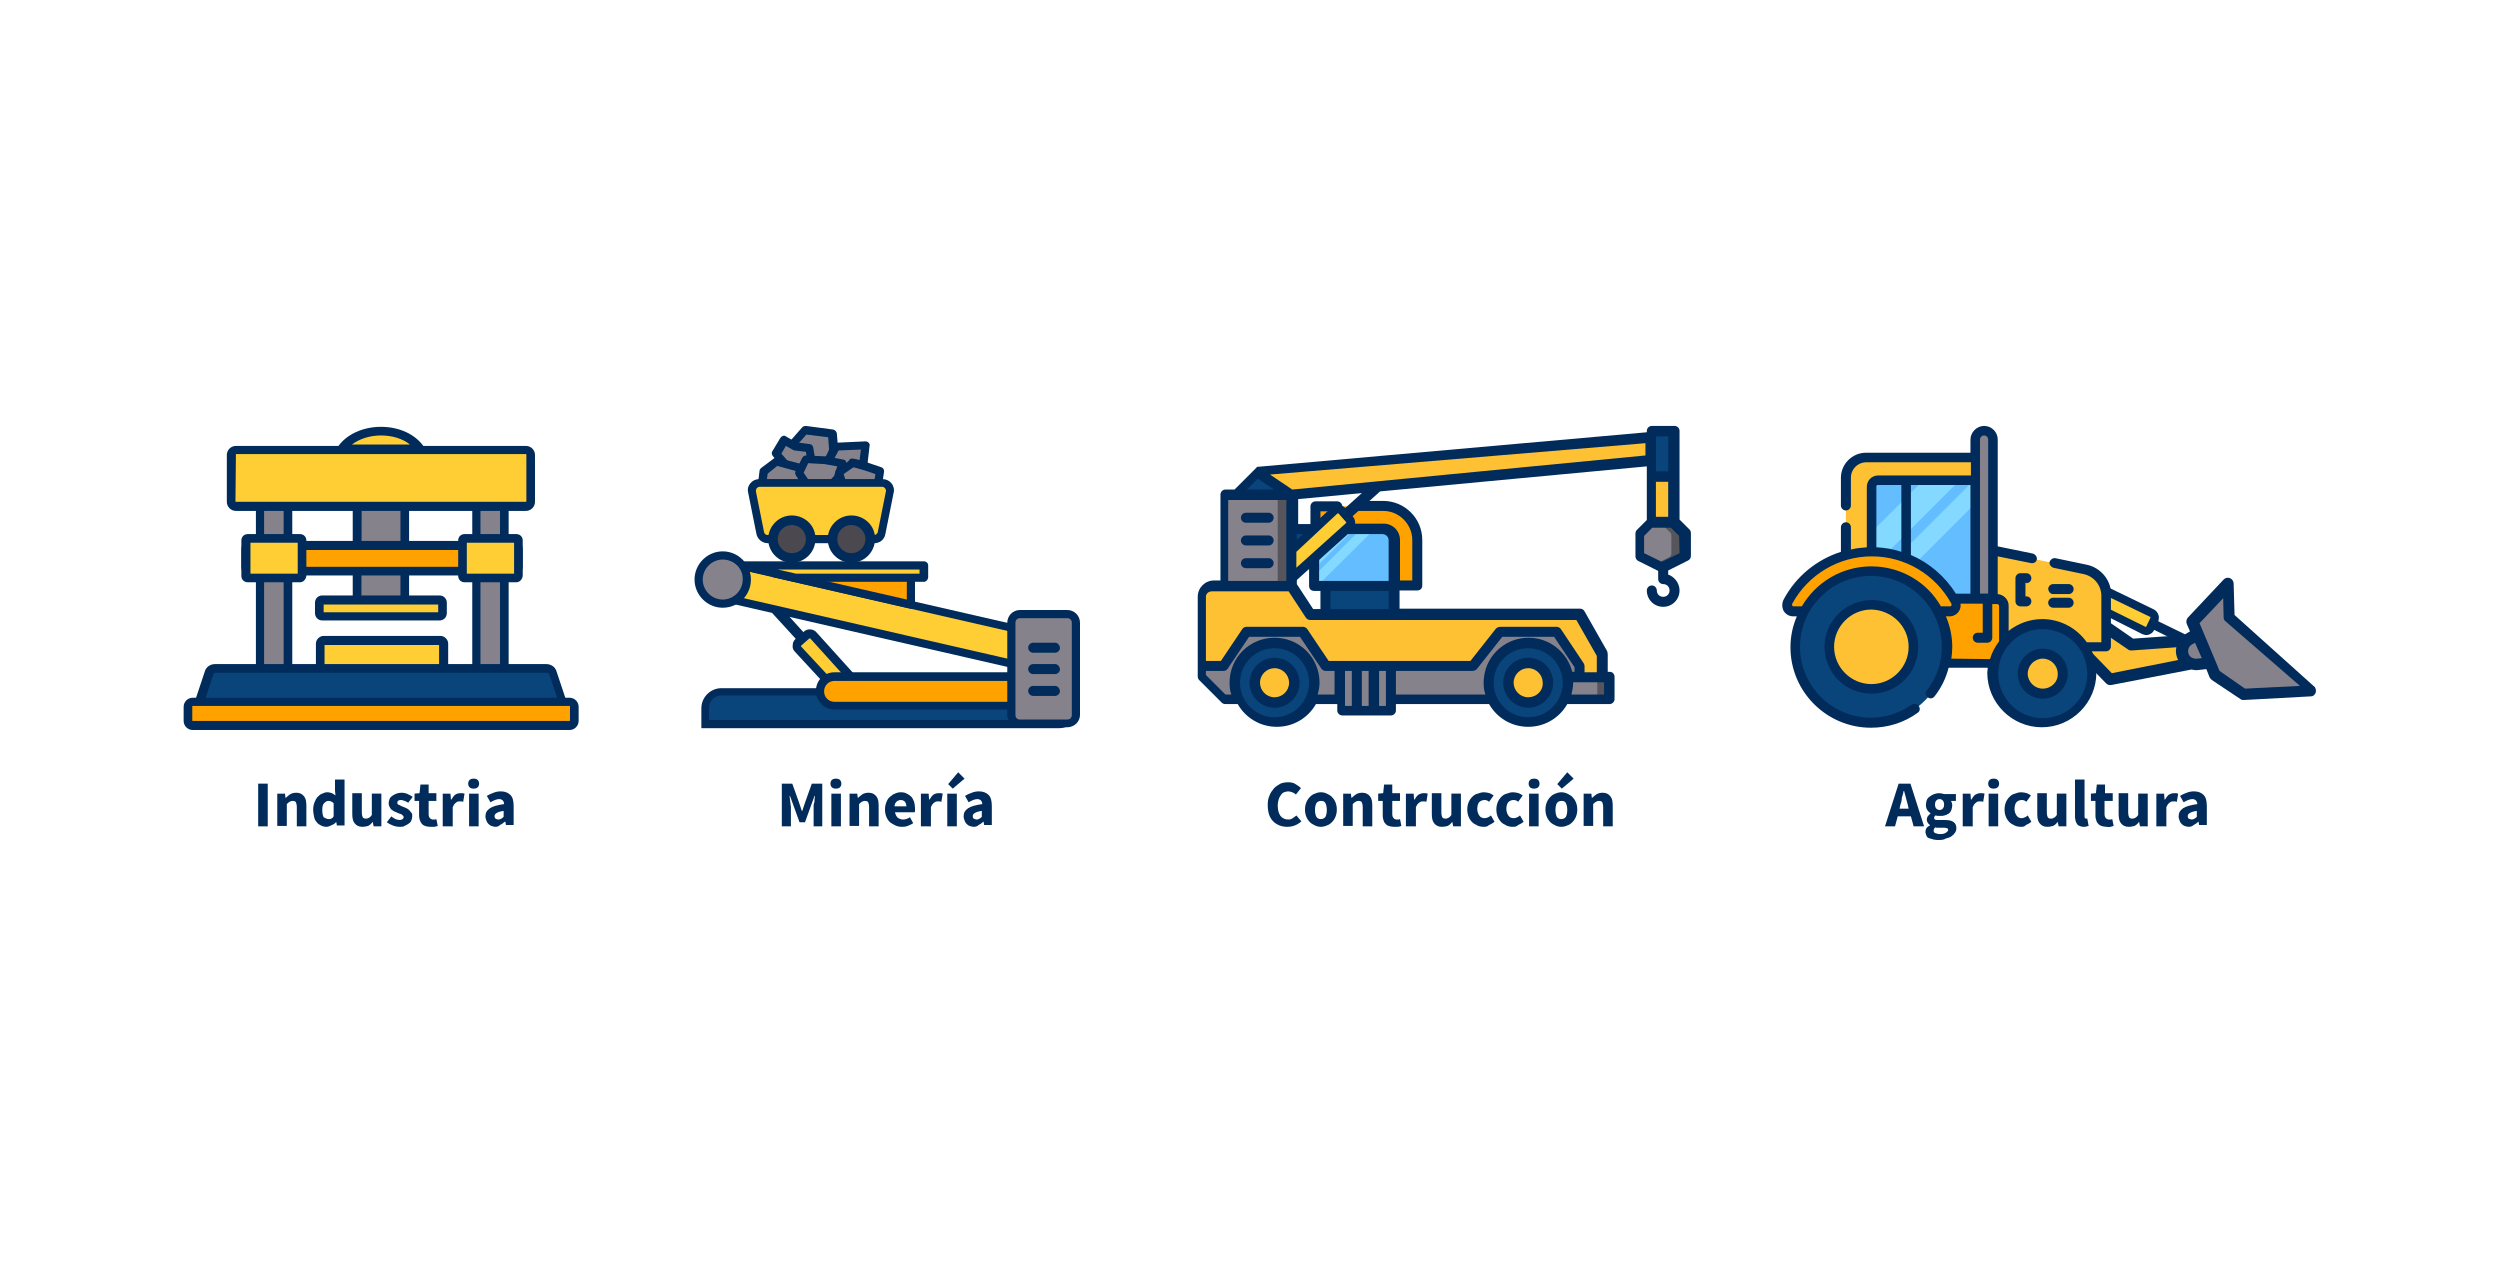 <?xml version="1.0" encoding="utf-8"?>
<!-- Generator: Adobe Illustrator 23.0.3, SVG Export Plug-In . SVG Version: 6.00 Build 0)  -->
<svg version="1.1" id="Capa_1" xmlns="http://www.w3.org/2000/svg" xmlns:xlink="http://www.w3.org/1999/xlink" x="0px" y="0px"
	 viewBox="0 0 550 280" style="enable-background:new 0 0 550 280;" xml:space="preserve">
<style type="text/css">
	.st0{fill:#002B5A;}
	.st1{fill:#FFCD34;}
	.st2{fill:#FFC134;}
	.st3{fill:#85828C;}
	.st4{fill:#64BDFF;}
	.st5{fill:#83D9FF;}
	.st6{fill:#FFA200;}
	.st7{fill:#09447A;}
	.st8{fill:#57555C;}
	.st9{fill:#4B494F;}
	.st10{enable-background:new    ;}
</style>
<g>
	<g>
		<path class="st0" d="M467.5,134.3L467.5,134.3c-0.3,0.5,0,1.1,0.5,1.4l11.9,5.8c0.5,0.3,1.1,0,1.4-0.5l0,0c0.3-0.5,0-1.1-0.5-1.4
			l-11.9-5.8C468.4,133.6,467.8,133.8,467.5,134.3z"/>
		<path class="st1" d="M474,136.3l-0.9,1.9c-0.3,0.5-0.9,0.7-1.4,0.5l-10-5l-1.5-5.2l13.3,6.5C474,135.2,474.2,135.8,474,136.3z"/>
		<path class="st0" d="M473.9,134.1c0.9,0.5,1.3,1.6,0.9,2.6l-0.9,1.9c-0.2,0.5-0.6,0.8-1.1,1s-1,0.1-1.5-0.1l-10.3-5.2l-2.2-7.5
			L473.9,134.1z M472,137.9c0.1,0,0.2,0,0.2-0.1l0.9-1.9c0-0.1,0-0.2-0.1-0.2l-11.6-5.6l0.9,3L472,137.9z"/>
		<path class="st2" d="M454.1,139.1l10,10.4l18.1-3.5l-1.1-5l-12.2,0.9l-10.4-7.1L454.1,139.1z"/>
		<path class="st3" d="M490.5,135.7l-0.2-7.2l-7.9,8.4l4.9,11.6l6.3,4.2l14.7-0.8L490.5,135.7z"/>
		<path class="st3" d="M483.5,139.5l-1.9,1.2c-1.3,0.8-1.8,2.3-1.2,3.7c0.5,1.3,1.8,2,3.2,1.9l2.7-0.4L483.5,139.5z"/>
		<path class="st0" d="M453.9,140.6l9.4,9.7c0.3,0.3,0.7,0.5,1.2,0.4l17.6-3.4c0.5,0.1,1.1,0.2,1.6,0.1l1.7-0.2l0.7,1.8
			c0.1,0.2,0.3,0.4,0.5,0.6l6.3,4.2c0.2,0.2,0.5,0.2,0.8,0.2l14.7-0.8c0.5,0,0.8-0.3,1-0.7s0.1-0.9-0.1-1.3l-17.7-15.9l-0.2-6.9
			c0-0.5-0.3-1-0.8-1.2s-1-0.1-1.4,0.3l-7.9,8.4c-0.3,0.4-0.4,0.9-0.2,1.4l0.7,1.6l-1,0.6c-0.1,0.1-0.2,0.1-0.2,0.2l-11.3,0.8
			l-9.7-6.7l-0.3-0.4c0.4,1.5,0.1,3.4-1.1,4.8c-0.1,0.1-0.1,0.2-0.2,0.2l0,0c0,0.1-0.1,0.1-0.1,0.2
			C456.7,139.9,455.3,140.6,453.9,140.6z M488.3,147.6l-1-2.4l-2.6-6.2l-0.8-1.9l5.2-5.5l0.1,4.2c0,0.3,0.1,0.5,0.2,0.7l16.6,14.4
			l-12.1,0.6L488.3,147.6z M481.5,143.9c-0.3-0.8,0-1.7,0.7-2.1l0.7-0.4l1.5,3.4l-1,0.1l0,0C482.5,145,481.8,144.6,481.5,143.9z
			 M464.6,148.1l-6.5-6.7c1.5-0.5,2.7-1.8,2.9-3.4l7.2,4.9c0.2,0.2,0.5,0.2,0.8,0.2l9.8-0.7c-0.2,0.8-0.1,1.6,0.2,2.4
			c0.1,0.1,0.1,0.3,0.2,0.4L464.6,148.1z"/>
		<path class="st2" d="M463.5,131.1v11.3h-28.9v-22.1l5.6,1.2l18.5,3.8C461.5,125.8,463.5,128.2,463.5,131.1z"/>
		<path class="st2" d="M436.1,102.1v35.1h-30v-32.1c0-2.5,2-4.4,4.4-4.4h24.2C435.4,100.6,436.1,101.3,436.1,102.1z"/>
		<path class="st4" d="M436.1,105.6v31.6h-24.4V107c0-0.8,0.6-1.4,1.4-1.4H436.1z"/>
		<path class="st5" d="M431.2,105.6l-19.5,19.5v-8l11.5-11.5H431.2z"/>
		<path class="st5" d="M436.1,105.6v3.6l-24.4,24.4v-5.4l22.5-22.5L436.1,105.6L436.1,105.6z"/>
		<path class="st6" d="M440.9,145.9h-18.6v-14.2h17.2c0.8,0,1.4,0.6,1.4,1.4V145.9z"/>
		<path class="st6" d="M428.9,134.5c1.1,0,1.8-1.2,1.3-2.1c-3.5-6.5-10.5-11-18.4-11s-14.9,4.4-18.4,11c-0.5,1,0.2,2.1,1.3,2.1
			H428.9z"/>
		<path class="st7" d="M460.3,148.1c0,6-4.9,10.9-10.9,10.9s-10.9-4.9-10.9-10.9s4.9-10.9,10.9-10.9
			C455.4,137.2,460.3,142.1,460.3,148.1z"/>
		<path class="st2" d="M453.8,148.1c0,2.4-2,4.4-4.4,4.4s-4.4-2-4.4-4.4s2-4.4,4.4-4.4C451.8,143.7,453.8,145.7,453.8,148.1z"/>
		<path class="st7" d="M428.4,142.3c0,9.2-7.5,16.7-16.7,16.7s-16.7-7.5-16.7-16.7s7.5-16.7,16.7-16.7
			C420.9,125.7,428.4,133.1,428.4,142.3z"/>
		<path class="st2" d="M420.9,142.3c0,5.1-4.1,9.2-9.2,9.2s-9.2-4.1-9.2-9.2c0-5.1,4.1-9.2,9.2-9.2S420.9,137.2,420.9,142.3z"/>
		<path class="st3" d="M438.5,131.7h-3.9v-35c0-1.1,0.9-2,2-2s2,0.9,2,2v35H438.5z"/>
		<path class="st0" d="M458.9,124.2l-6.7-1.4c-0.6-0.1-1.1,0.3-1.3,0.8c-0.1,0.6,0.3,1.1,0.8,1.3l6.7,1.4c2.3,0.5,3.9,2.5,3.9,4.8
			v10.2h-3.2c-2.2-3.1-5.8-5.1-9.8-5.1c-2.8,0-5.4,1-7.4,2.6v-5.6c0-1.3-1.1-2.4-2.4-2.5v-8.3l7.4,1.5c0.1,0,0.1,0,0.2,0
			c0.5,0,0.9-0.3,1-0.8c0.1-0.6-0.3-1.1-0.8-1.3l-7.8-1.6V96.7c0-1.7-1.4-3-3-3s-3,1.4-3,3v2.9h-23c-3,0-5.5,2.5-5.5,5.5v6.1
			c0,0.6,0.5,1.1,1.1,1.1s1.1-0.5,1.1-1.1v-6.1c0-1.9,1.5-3.4,3.4-3.4h23v2.9h-20.4c-1.4,0-2.5,1.1-2.5,2.5v13.3
			c-1.2,0.1-2.4,0.2-3.5,0.5V116c0-0.6-0.5-1.1-1.1-1.1s-1.1,0.5-1.1,1.1v5.4c-5.3,1.7-9.9,5.4-12.6,10.5c-0.4,0.8-0.4,1.7,0,2.5
			c0.5,0.8,1.3,1.2,2.1,1.2h0.8c-0.9,2.1-1.4,4.4-1.4,6.8c0,9.8,8,17.7,17.7,17.7c3.7,0,7.3-1.1,10.3-3.3c0.5-0.3,0.6-1,0.2-1.5
			c-0.3-0.5-1-0.6-1.5-0.3c-2.7,1.9-5.8,2.9-9,2.9c-8.6,0-15.6-7-15.6-15.6s7-15.6,15.6-15.6s15.6,7,15.6,15.6
			c0,3.5-1.1,6.8-3.3,9.6c-0.4,0.5-0.3,1.1,0.2,1.5s1.1,0.3,1.5-0.2c1.5-1.9,2.5-4,3.1-6.3h8.6c0,0.4-0.1,0.8-0.1,1.1
			c0,6.6,5.4,12,12,12s12-5.4,12-12c0-1.7-0.3-3.3-1-4.7h3.1c0.6,0,1.1-0.5,1.1-1.1v-11.3C464.6,127.8,462.2,124.8,458.9,124.2z
			 M436.5,95.8c0.5,0,0.9,0.4,0.9,0.9v33.9h-1.8V96.7C435.6,96.2,436,95.8,436.5,95.8z M433.5,130.6h-3.2c-2.4-3.8-5.9-6.8-9.9-8.5
			v-15.4h13.1V130.6L433.5,130.6z M413.1,106.7h5.2v14.7c-1.8-0.6-3.6-0.9-5.5-1V107C412.8,106.8,412.9,106.7,413.1,106.7z
			 M411.7,124.6c-6.5,0-12.2,3.5-15.3,8.8h-1.8c-0.2,0-0.3-0.1-0.3-0.2c0-0.1-0.1-0.2,0-0.4c3.5-6.4,10.2-10.4,17.5-10.4
			s14,4,17.5,10.4c0.1,0.2,0,0.3,0,0.4c0,0.1-0.1,0.2-0.3,0.2h-2C424,128.1,418.2,124.6,411.7,124.6z M429.3,144.9
			c0.1-0.8,0.2-1.7,0.2-2.5c0-2.4-0.5-4.7-1.4-6.8h0.8c0.9,0,1.7-0.5,2.1-1.2c0.3-0.5,0.4-1,0.3-1.6h4.9v6.4h-1.1
			c-0.6,0-1.1,0.5-1.1,1.1s0.5,1.1,1.1,1.1h2.1c0.6,0,1.1-0.5,1.1-1.1v-7.4h1.1c0.2,0,0.4,0.2,0.4,0.4v7.8c-0.9,1.2-1.6,2.5-2,3.9
			L429.3,144.9L429.3,144.9z M449.4,158c-5.4,0-9.8-4.4-9.8-9.8c0-5.4,4.4-9.8,9.8-9.8s9.8,4.4,9.8,9.8
			C459.3,153.6,454.8,158,449.4,158z"/>
		<path class="st0" d="M449.4,142.7c-3,0-5.5,2.5-5.5,5.5s2.4,5.5,5.5,5.5c3,0,5.5-2.4,5.5-5.5S452.4,142.7,449.4,142.7z
			 M449.4,151.5c-1.8,0-3.3-1.5-3.3-3.3s1.5-3.3,3.3-3.3s3.3,1.5,3.3,3.3C452.8,150,451.3,151.5,449.4,151.5z"/>
		<path class="st0" d="M451.7,130.7h3.4c0.6,0,1.1-0.5,1.1-1.1s-0.5-1.1-1.1-1.1h-3.4c-0.6,0-1.1,0.5-1.1,1.1
			C450.7,130.2,451.1,130.7,451.7,130.7z"/>
		<path class="st0" d="M451.7,133.7h3.4c0.6,0,1.1-0.5,1.1-1.1s-0.5-1.1-1.1-1.1h-3.4c-0.6,0-1.1,0.5-1.1,1.1
			S451.1,133.7,451.7,133.7z"/>
		<path class="st0" d="M445.8,128.3c0.6,0,1.1-0.5,1.1-1.1s-0.5-1.1-1.1-1.1h-1.3c-0.6,0-1.1,0.5-1.1,1.1v5.1c0,0.6,0.5,1.1,1.1,1.1
			h1.3c0.6,0,1.1-0.5,1.1-1.1s-0.5-1.1-1.1-1.1h-0.2v-3h0.2V128.3z"/>
		<path class="st0" d="M401.4,142.3c0,5.7,4.6,10.3,10.3,10.3c5.7,0,10.3-4.6,10.3-10.3s-4.6-10.3-10.3-10.3
			C406,132.1,401.4,136.7,401.4,142.3z M419.9,142.3c0,4.5-3.7,8.2-8.2,8.2s-8.2-3.7-8.2-8.2s3.7-8.2,8.2-8.2
			C416.2,134.2,419.9,137.8,419.9,142.3z"/>
	</g>
	<g>
		<path class="st4" d="M307.3,114.2V129h-17.6v-14.1c0-0.4,0.5-0.7,1-0.7C290.7,114.2,307.3,114.2,307.3,114.2z"/>
		<path class="st5" d="M300.1,114.2l-10.3,10.3v-4.2l6.1-6.1C295.9,114.2,300.1,114.2,300.1,114.2z"/>
		<path class="st5" d="M302.7,114.2v1.9l-13,12.9v-2.9l12-12L302.7,114.2L302.7,114.2z"/>
		<path class="st3" d="M272.4,154h-3c-0.2,0-0.5-0.1-0.6-0.3l-4.5-4.5c-0.2-0.2-0.3-0.4-0.3-0.6v-10.5h26.6h51.5l5.3,7.7v8.1
			L272.4,154L272.4,154z"/>
		<g>
			<rect x="291.6" y="128.7" class="st7" width="15" height="6.7"/>
			<rect x="283.1" y="116.4" class="st7" width="7.1" height="7.5"/>
		</g>
		<path class="st3" d="M269.1,131.1v-21.3c0-0.5,0.4-0.9,0.9-0.9h14.1v22.2H269.1z"/>
		<rect x="281.1" y="108.8" class="st8" width="3" height="22.2"/>
		<polygon class="st2" points="284.1,108.9 363.1,101.1 364.9,101.1 364.9,96.1 363.1,96.1 276.6,103.9 271.6,108.9 		"/>
		<g>
			<polygon class="st7" points="284.1,108.9 276.6,103.9 271.6,108.9 			"/>
			<path class="st7" d="M363.1,104.8h5v-9.1c0-0.5-0.4-0.9-0.9-0.9H364c-0.5,0-0.9,0.4-0.9,0.9V104.8L363.1,104.8z"/>
		</g>
		<rect x="363.1" y="103.9" class="st2" width="5" height="11.9"/>
		<path class="st3" d="M360.9,117.1l2-2c0.2-0.2,0.4-0.3,0.6-0.3h4.3c0.2,0,0.5,0.1,0.6,0.3l2,2c0.2,0.2,0.3,0.4,0.3,0.6v4.1
			c0,0.3-0.2,0.7-0.5,0.8l-4.1,2.1c-0.3,0.1-0.6,0.1-0.8,0l-4.1-2.1c-0.3-0.2-0.5-0.5-0.5-0.8v-4.1
			C360.6,117.5,360.7,117.3,360.9,117.1z"/>
		<path class="st8" d="M370.4,117.1l-2-2c-0.2-0.2-0.4-0.3-0.6-0.3h-3c0.2,0,0.5,0.1,0.6,0.3l2,2c0.2,0.2,0.3,0.4,0.3,0.6v4.1
			c0,0.3-0.2,0.7-0.5,0.8l-3,1.5l1.1,0.6c0.3,0.1,0.6,0.1,0.8,0l4.1-2.1c0.3-0.2,0.5-0.5,0.5-0.8v-4.1
			C370.6,117.5,370.5,117.3,370.4,117.1z"/>
		<path class="st6" d="M311.6,128v-9.1c0-4.1-3.4-7.5-7.5-7.5H290c-0.5,0-0.9,0.4-0.9,0.9v4.1h15c1.4,0,2.5,1.1,2.5,2.5v10h4.1
			C311.2,128.9,311.6,128.5,311.6,128z"/>
		<path class="st2" d="M292.1,146.4c-0.3,0-0.6-0.2-0.8-0.4l-4.5-6.7c-0.2-0.3-0.5-0.4-0.8-0.4h-11.5c-0.3,0-0.6,0.2-0.8,0.4
			l-4.5,6.7c-0.2,0.3-0.5,0.4-0.8,0.4H265c-0.5,0-0.9-0.4-0.9-0.9v-14.1c0-1.4,1.1-2.5,2.5-2.5h17.5l3.9,5.9
			c0.2,0.3,0.5,0.4,0.8,0.4H347c0.3,0,0.6,0.2,0.8,0.5l4.6,8.1c0.1,0.1,0.1,0.3,0.1,0.4v3.9c0,0.5-0.4,0.9-0.9,0.9h-3.2
			c-0.5,0-0.9-0.4-0.9-0.9v-1.3c0-0.2-0.1-0.4-0.2-0.5l-4.6-6.9c-0.2-0.3-0.5-0.4-0.8-0.4h-11.6c-0.3,0-0.5,0.1-0.7,0.3l-5.4,6.8
			c-0.2,0.2-0.4,0.3-0.7,0.3H292.1L292.1,146.4z"/>
		<path class="st3" d="M343.7,148.9h9.8c0.5,0,0.9,0.4,0.9,0.9v3.2c0,0.5-0.4,0.9-0.9,0.9h-9.8V148.9L343.7,148.9z"/>
		<path class="st8" d="M353.5,148.9h-3c0.5,0,0.9,0.4,0.9,0.9v3.2c0,0.5-0.4,0.9-0.9,0.9h3c0.5,0,0.9-0.4,0.9-0.9v-3.2
			C354.4,149.4,354,148.9,353.5,148.9z"/>
		<path class="st3" d="M305.1,156.5h-9.5c-0.5,0-0.9-0.4-0.9-0.9v-9.1H306v9.1C306,156,305.6,156.5,305.1,156.5z"/>
		<circle class="st7" cx="280.4" cy="150.2" r="8.8"/>
		<circle class="st2" cx="280.4" cy="150.2" r="4.4"/>
		<circle class="st7" cx="336.2" cy="150.2" r="8.8"/>
		<circle class="st2" cx="336.2" cy="150.2" r="4.4"/>
		<path class="st0" d="M280.4,144.7c-3,0-5.5,2.5-5.5,5.5s2.5,5.5,5.5,5.5s5.5-2.5,5.5-5.5S283.4,144.7,280.4,144.7z M280.4,153.4
			c-1.8,0-3.2-1.5-3.2-3.2c0-1.8,1.5-3.2,3.2-3.2c1.8,0,3.2,1.5,3.2,3.2C283.6,152,282.1,153.4,280.4,153.4z"/>
		<path class="st0" d="M336.2,144.7c-3,0-5.5,2.5-5.5,5.5s2.5,5.5,5.5,5.5s5.5-2.5,5.5-5.5S339.3,144.7,336.2,144.7z M336.2,153.4
			c-1.8,0-3.2-1.5-3.2-3.2c0-1.8,1.5-3.2,3.2-3.2c1.8,0,3.2,1.5,3.2,3.2C339.5,152,338,153.4,336.2,153.4z"/>
		<path class="st0" d="M354.9,148.1c-0.2-0.2-0.5-0.3-0.8-0.3h-0.4v-3.9c0-0.2-0.1-0.4-0.1-0.6l-5-8.8c-0.2-0.4-0.6-0.6-1-0.6h-39.7
			v-4h3.9c0.3,0,0.6-0.1,0.8-0.3c0.2-0.2,0.3-0.5,0.3-0.8v-10c0-4.8-3.9-8.6-8.6-8.6h-5.6c-0.6,0-1.1,0.5-1.1,1.1s0.5,1.1,1.1,1.1
			h5.6c3.5,0,6.4,2.9,6.4,6.4v8.9H308v-8.9c0-2-1.6-3.6-3.6-3.6h-13.9v-2.7h3.7c0.6,0,1.1-0.5,1.1-1.1s-0.5-1.1-1.1-1.1h-4.8
			c-0.6,0-1.1,0.5-1.1,1.1v3.9h-2.7v-5.5l76.7-7.2v2.3v9.5l-2.2,2.2c-0.2,0.2-0.3,0.5-0.3,0.8v5c0,0.4,0.2,0.8,0.6,1l4.4,2.2v1.8
			c0,0.6,0.5,1.1,1.1,1.1c0.8,0,1.4,0.6,1.4,1.4c0,0.8-0.6,1.4-1.4,1.4s-1.4-0.6-1.4-1.4c0-0.6-0.5-1.1-1.1-1.1s-1.1,0.5-1.1,1.1
			c0,2,1.6,3.6,3.6,3.6s3.6-1.6,3.6-3.6c0-1.6-1.1-3-2.5-3.5v-0.9l4.4-2.2c0.4-0.2,0.6-0.6,0.6-1v-5c0-0.3-0.1-0.6-0.3-0.8l-2.2-2.2
			v-9.5v-10c0-0.6-0.5-1.1-1.1-1.1h-5c-0.6,0-1.1,0.5-1.1,1.1v0.3l-85.6,7.6l0,0h-0.1l0,0c0,0-0.1,0-0.1,0.1l0,0c0,0-0.1,0-0.1,0.1
			l0,0l-0.1,0.1l0,0l-4.7,4.7h-2c-0.6,0-1.1,0.5-1.1,1.1v18.9h-1.4c-2,0-3.6,1.6-3.6,3.6v15l0,0l0,0v2.5c0,0.3,0.1,0.6,0.3,0.8l5,5
			c0.2,0.2,0.5,0.3,0.8,0.3h2.7c1.7,3,4.9,5,8.6,5s6.9-2,8.6-5h4.7v1.4c0,0.6,0.5,1.1,1.1,1.1H306c0.6,0,1.1-0.5,1.1-1.1v-1.4h20.5
			c1.7,3,4.9,5,8.6,5s6.9-2,8.6-5c0.1,0,0.1,0,0.2,0h9.1c0.6,0,1.1-0.5,1.1-1.1v-5C355.2,148.6,355.1,148.4,354.9,148.1z M305.5,134
			h-12.8v-4h12.8V134z M288.9,134l-3.6-5.5V125h2.7v3.9c0,0.3,0.1,0.6,0.3,0.8c0.2,0.2,0.5,0.3,0.8,0.3h1.4v4H288.9z M305.5,118.9
			v8.9h-15.3v-3.9l0,0l0,0v-6.4h13.9C304.9,117.5,305.5,118.1,305.5,118.9z M288,117.5v5.2h-2.7v-5.2H288z M367,113.7h-2.7V106h2.7
			V113.7z M369.5,121.7l-3.9,1.9l-3.9-1.9v-3.8l1.8-1.8h4.1l1.8,1.8L369.5,121.7L369.5,121.7z M367,96v7.7h-2.7v-7.6l0,0V96H367z
			 M362,100.2l-77.7,7.5l-4.9-3.3l82.6-6.9V100.2L362,100.2z M276.7,105.3l3.6,2.4h-6L276.7,105.3z M270.2,110H283v6.4l0,0l0,0v7.5
			l0,0l0,0v3.9h-12.8V110z M266.6,130.1h16.9l3.8,5.8c0.2,0.3,0.6,0.5,0.9,0.5h58.6l4.5,7.9v3.6h-2.7v-1.4c0-0.2-0.1-0.4-0.2-0.6
			l-5-7.5c-0.2-0.3-0.6-0.5-0.9-0.5H330c-0.3,0-0.7,0.2-0.9,0.4l-5.6,7.1h-18.7l0,0h-5l0,0h-7.5l-4.7-7c-0.2-0.3-0.6-0.5-0.9-0.5
			h-12.5c-0.4,0-0.7,0.2-0.9,0.5l-4.7,7h-3.3v-13.9C265.2,130.7,265.8,130.1,266.6,130.1z M301.1,147.6v7.7h-1.5v-7.7H301.1z
			 M280.4,157.8c-4.2,0-7.6-3.4-7.6-7.6c0-4.2,3.4-7.6,7.6-7.6s7.6,3.4,7.6,7.6C288,154.4,284.6,157.8,280.4,157.8z M289.9,152.8
			c0.2-0.8,0.4-1.7,0.4-2.6c0-5.5-4.4-9.9-9.9-9.9s-9.9,4.4-9.9,9.9c0,0.9,0.1,1.8,0.4,2.6h-1.3l-4.3-4.3v-0.9h3.9
			c0.4,0,0.7-0.2,0.9-0.5l4.7-7H286l4.7,7c0.2,0.3,0.6,0.5,0.9,0.5h2v5.2H289.9L289.9,152.8z M295.9,154L295.9,154
			C295.9,154,295.9,153.9,295.9,154v-6.4h1.5v7.7h-1.5V154z M304.9,155.3h-1.5v-7.7h1.5V155.3z M307.1,152.8v-5.2H324
			c0.3,0,0.7-0.2,0.9-0.4l5.6-7.1h11.4l4.5,6.7v1h-0.5c-1.1-4.3-5-7.5-9.6-7.5c-5.5,0-9.9,4.4-9.9,9.9c0,0.9,0.1,1.8,0.4,2.6H307.1
			L307.1,152.8z M336.2,157.8c-4.2,0-7.6-3.4-7.6-7.6c0-4.2,3.4-7.6,7.6-7.6s7.6,3.4,7.6,7.6C343.8,154.4,340.4,157.8,336.2,157.8z
			 M352.9,152.8h-7.2c0.2-0.8,0.4-1.7,0.4-2.6v-0.1h1.4l0,0l0,0h5l0,0l0,0h0.4L352.9,152.8L352.9,152.8z"/>
		<path class="st0" d="M279.1,112.8h-5c-0.6,0-1.1,0.5-1.1,1.1s0.5,1.1,1.1,1.1h5c0.6,0,1.1-0.5,1.1-1.1S279.7,112.8,279.1,112.8z"
			/>
		<path class="st0" d="M279.1,117.8h-5c-0.6,0-1.1,0.5-1.1,1.1s0.5,1.1,1.1,1.1h5c0.6,0,1.1-0.5,1.1-1.1S279.7,117.8,279.1,117.8z"
			/>
		<path class="st0" d="M279.1,122.8h-5c-0.6,0-1.1,0.5-1.1,1.1s0.5,1.1,1.1,1.1h5c0.6,0,1.1-0.5,1.1-1.1S279.7,122.8,279.1,122.8z"
			/>
		<path class="st0" d="M290.6,118.2L290.6,118.2c-0.4-0.5-0.4-1.2,0.1-1.7l11.1-10c0.5-0.4,1.2-0.4,1.7,0.1l0,0
			c0.4,0.5,0.4,1.2-0.1,1.7l-11.1,10C291.8,118.7,291.1,118.7,290.6,118.2z"/>
		<path class="st1" d="M296.8,114.2l-1.6-1.8c-0.4-0.5-1.2-0.5-1.7-0.1l-9.3,8.6v6.2l12.5-11.3C297.2,115.4,297.3,114.7,296.8,114.2
			z"/>
		<path class="st0" d="M283.3,129.4v-8.8l9.6-8.9c0.4-0.4,1-0.6,1.6-0.6s1.1,0.3,1.5,0.7l1.6,1.8c0.8,0.9,0.7,2.3-0.2,3.1
			L283.3,129.4z M285.2,121.4v3.5l10.9-9.8c0.1-0.1,0.1-0.2,0-0.3l-1.6-1.8c-0.1-0.1-0.2-0.1-0.3,0L285.2,121.4z"/>
	</g>
	<g>
		<path class="st1" d="M95.7,152.7H72.5c-1.1,0-2-0.9-2-2v-7.9c0-1.1,0.9-2,2-2h23.2c1.1,0,2,0.9,2,2v7.9
			C97.6,151.8,96.7,152.7,95.7,152.7z"/>
		<path class="st0" d="M96.9,153.6H71.2c-0.9,0-1.7-0.8-1.7-1.7v-10.3c0-0.9,0.8-1.7,1.7-1.7h25.7c0.9,0,1.7,0.8,1.7,1.7V152
			C98.6,152.9,97.8,153.6,96.9,153.6z M71.4,151.8h25.2v-9.9H71.4V151.8z"/>
		<rect x="57.2" y="109.7" class="st3" width="6.1" height="39.4"/>
		<path class="st0" d="M64.3,150.1h-8v-41.3h8V150.1z M58.1,148.2h4.3v-37.5h-4.3V148.2z"/>
		<path class="st3" d="M89.1,101.6v29.3c0,1.6-1.3,2.9-2.9,2.9h-4.8c-1.6,0-2.9-1.3-2.9-2.9v-29.3c0-1.6,1.3-2.9,2.9-2.9h4.8
			C87.8,98.7,89.1,100,89.1,101.6z"/>
		<path class="st0" d="M88,136.1h-8.4c-1.1,0-2-0.9-2-2V98c0-1.1,0.9-2,2-2H88c1.1,0,2,0.9,2,2v36C90,135.2,89.1,136.1,88,136.1z
			 M79.6,97.9C79.5,97.9,79.5,98,79.6,97.9L79.5,134c0,0.1,0.1,0.1,0.1,0.1H88c0.1,0,0.1-0.1,0.1-0.1V98c0-0.1-0.1-0.1-0.1-0.1H79.6
			z"/>
		<path class="st1" d="M95.7,135.6H71.9c-0.9,0-1.7-0.8-1.7-1.7v-0.2c0-0.9,0.8-1.7,1.7-1.7h23.7c0.9,0,1.7,0.8,1.7,1.7v0.2
			C97.4,134.8,96.6,135.6,95.7,135.6z"/>
		<path class="st0" d="M96.7,136.5H70.9c-0.9,0-1.6-0.7-1.6-1.6v-2.3c0-0.9,0.7-1.6,1.6-1.6h25.8c0.9,0,1.6,0.7,1.6,1.6v2.3
			C98.3,135.8,97.6,136.5,96.7,136.5z M71.2,134.7h25.2V133H71.2V134.7z"/>
		<rect x="104.8" y="109.7" class="st3" width="6.1" height="39.4"/>
		<path class="st0" d="M111.9,150.1h-8v-41.3h8V150.1z M105.7,148.2h4.3v-37.5h-4.3V148.2z"/>
		<path class="st6" d="M111.8,125.6H56.3c-1.2,0-2.2-1-2.2-2.2v-1.3c0-1.2,1-2.2,2.2-2.2h55.6c1.2,0,2.2,1,2.2,2.2v1.3
			C114,124.6,113,125.6,111.8,125.6z"/>
		<path class="st0" d="M113.2,126.6H54.9c-1,0-1.8-0.8-1.8-1.8v-4c0-1,0.8-1.8,1.8-1.8h58.3c1,0,1.8,0.8,1.8,1.8v4
			C114.9,125.8,114.2,126.6,113.2,126.6z M55.1,124.7h58V121h-58V124.7z"/>
		<path class="st1" d="M65.3,127.1h-10c-0.6,0-1.1-0.5-1.1-1.1v-6.4c0-0.6,0.5-1.1,1.1-1.1h10c0.6,0,1.1,0.5,1.1,1.1v6.4
			C66.4,126.6,65.9,127.1,65.3,127.1z"/>
		<path class="st0" d="M66,128.1H54.5c-0.8,0-1.4-0.6-1.4-1.4v-7.8c0-0.8,0.6-1.4,1.4-1.4H66c0.8,0,1.4,0.6,1.4,1.4v7.8
			C67.3,127.5,66.7,128.1,66,128.1z M55.1,126.2h10.4v-6.8H55.1V126.2z"/>
		<path class="st1" d="M112.9,127.1h-10c-0.6,0-1.1-0.5-1.1-1.1v-6.4c0-0.6,0.5-1.1,1.1-1.1h10c0.6,0,1.1,0.5,1.1,1.1v6.4
			C114,126.6,113.5,127.1,112.9,127.1z"/>
		<path class="st0" d="M113.6,128.1h-11.4c-0.8,0-1.4-0.6-1.4-1.4v-7.8c0-0.8,0.6-1.4,1.4-1.4h11.4c0.8,0,1.4,0.6,1.4,1.4v7.8
			C114.9,127.5,114.3,128.1,113.6,128.1z M102.7,126.2h10.4v-6.8h-10.4V126.2z"/>
		<path class="st7" d="M123.7,159.6H43.9c-0.9,0-1.5-0.7-1.3-1.4L46,148c0.2-0.5,0.7-0.8,1.3-0.8h72.9c0.6,0,1.1,0.3,1.3,0.8
			l3.4,10.2C125.2,158.8,124.6,159.6,123.7,159.6z"/>
		<path class="st0" d="M123.7,160.5H43.9c-0.8,0-1.5-0.3-1.9-0.9c-0.4-0.5-0.5-1.2-0.3-1.8l3.4-10.2c0.3-0.9,1.2-1.5,2.2-1.5h72.9
			c1,0,1.9,0.6,2.2,1.5l3.4,10.2c0.2,0.6,0.1,1.2-0.3,1.8C125.2,160.1,124.5,160.5,123.7,160.5z M47.4,148c-0.2,0-0.4,0.1-0.4,0.2
			l-3.4,10.2c0,0,0,0,0,0.1s0.2,0.1,0.4,0.1h79.8c0.2,0,0.3-0.1,0.4-0.1c0,0,0,0,0-0.1l-3.4-10.2c0-0.1-0.2-0.2-0.4-0.2H47.4z"/>
		<path class="st1" d="M113.9,111.4H53.7c-1.6,0-2.9-1.3-2.9-2.9v-6.7c0-1.6,1.3-2.9,2.9-2.9h60.2c1.6,0,2.9,1.3,2.9,2.9v6.7
			C116.8,110.2,115.5,111.4,113.9,111.4z"/>
		<path class="st0" d="M115.7,112.4H51.9c-1.1,0-2-0.9-2-2v-10.3c0-1.1,0.9-2,2-2h63.8c1.1,0,2,0.9,2,2v10.3
			C117.7,111.5,116.8,112.4,115.7,112.4z M51.9,99.9C51.8,99.9,51.8,100,51.9,99.9l-0.1,10.4c0,0.1,0.1,0.1,0.1,0.1h63.8
			c0.1,0,0.1-0.1,0.1-0.1V100c0-0.1-0.1-0.1-0.1-0.1H51.9z"/>
		<path class="st6" d="M123.7,159.7H43.9c-1.5,0-2.6-1.2-2.6-2.6l0,0c0-1.5,1.2-2.6,2.6-2.6h79.8c1.5,0,2.6,1.2,2.6,2.6l0,0
			C126.3,158.5,125.2,159.7,123.7,159.7z"/>
		<path class="st0" d="M125.3,160.6H42.4c-1.1,0-2-0.9-2-2v-3.1c0-1.1,0.9-2,2-2h82.9c1.1,0,2,0.9,2,2v3.1
			C127.3,159.7,126.4,160.6,125.3,160.6z M42.4,155.3c-0.1,0-0.1,0.1-0.1,0.1v3.1c0,0.1,0.1,0.1,0.1,0.1h82.9c0.1,0,0.1-0.1,0.1-0.1
			v-3.1c0-0.1-0.1-0.1-0.1-0.1H42.4z"/>
		<path class="st1" d="M92.4,98.8c-1.6-2.3-4.9-3.9-8.6-3.9s-7,1.6-8.6,3.9H92.4z"/>
		<path class="st0" d="M94.2,99.7H73.4l1-1.5c1.8-2.6,5.4-4.3,9.4-4.3s7.5,1.6,9.4,4.3L94.2,99.7z M77.4,97.8h12.8
			c-1.6-1.3-3.9-2-6.4-2S79,96.6,77.4,97.8z"/>
	</g>
	<g>
		<path class="st0" d="M181.2,145.6L181.2,145.6c-0.5,0.4-1.2,0.4-1.6-0.1L170,135c-0.4-0.5-0.4-1.2,0.1-1.6l0,0
			c0.5-0.4,1.2-0.4,1.6,0.1l9.6,10.6C181.7,144.5,181.6,145.2,181.2,145.6z"/>
		<path class="st1" d="M177.4,139.7l-1.7,1.5c-0.5,0.4-0.5,1.1-0.1,1.6l8.2,8.9h5.9L179,139.8C178.5,139.4,177.8,139.3,177.4,139.7z
			"/>
		<path class="st0" d="M191.8,152.6h-8.4l-8.5-9.2c-0.4-0.4-0.6-0.9-0.5-1.5c0-0.6,0.3-1.1,0.7-1.4l1.7-1.5c0.8-0.8,2.2-0.7,2.9,0.2
			L191.8,152.6z M184.2,150.8h3.4l-9.3-10.3c-0.1-0.1-0.2-0.1-0.3,0l-1.7,1.5c-0.1,0.1-0.1,0.2,0,0.3L184.2,150.8z"/>
		<path class="st7" d="M233,159.3h-77.8v-3.5c0-2,1.6-3.5,3.5-3.5H233c2,0,3.5,1.6,3.5,3.5l0,0C236.5,157.7,234.9,159.3,233,159.3z"
			/>
		<path class="st0" d="M233,160.2h-78.7v-4.4c0-2.4,2-4.4,4.4-4.4H233c2.4,0,4.4,2,4.4,4.4S235.4,160.2,233,160.2z M156,158.4h77
			c1.5,0,2.7-1.2,2.7-2.7s-1.2-2.7-2.7-2.7h-74.3c-1.5,0-2.7,1.2-2.7,2.7V158.4z"/>
		<path class="st1" d="M155.1,127.5L155.1,127.5c0,1.8,1.2,3.3,3,3.7l73.7,16.9c2.4,0.5,4.7-1.3,4.7-3.7l0,0c0-1.8-1.2-3.3-3-3.7
			l-73.7-16.9C157.4,123.3,155.1,125.1,155.1,127.5z"/>
		<path class="st0" d="M232.7,149.1c-0.4,0-0.7,0-1.1-0.1l-73.7-16.9c-2.2-0.5-3.7-2.4-3.7-4.6c0-1.4,0.6-2.8,1.8-3.7
			c1.1-0.9,2.6-1.2,4-0.9l73.7,16.9c2.2,0.5,3.7,2.4,3.7,4.6c0,1.4-0.6,2.8-1.8,3.7C234.8,148.8,233.8,149.1,232.7,149.1z
			 M159,124.6c-0.7,0-1.3,0.2-1.8,0.6c-0.7,0.6-1.1,1.4-1.1,2.3c0,1.4,0.9,2.6,2.3,2.9l73.7,16.9c0.9,0.2,1.8,0,2.5-0.6
			s1.1-1.4,1.1-2.3c0-1.4-0.9-2.6-2.3-2.9l-73.7-16.9C159.4,124.6,159.2,124.6,159,124.6z"/>
		<polygon class="st6" points="200.4,133 200.4,126.1 170.3,126.1 		"/>
		<path class="st0" d="M200.4,133.9c-0.1,0-0.1,0-0.2,0l-30.1-6.9c-0.4-0.1-0.7-0.5-0.7-1c0.1-0.4,0.4-0.8,0.9-0.8h30.1
			c0.5,0,0.9,0.4,0.9,0.9v6.9c0,0.3-0.1,0.5-0.3,0.7C200.8,133.8,200.6,133.9,200.4,133.9z M178.1,127l21.4,4.9V127H178.1z"/>
		<polygon class="st1" points="175,127.1 203.3,127.1 203.3,124.4 163.2,124.4 		"/>
		<path class="st0" d="M203.3,128H175c-0.1,0-0.1,0-0.2,0l-11.8-2.7c-0.4-0.1-0.7-0.5-0.7-1c0-0.4,0.4-0.8,0.9-0.8h40.1
			c0.5,0,0.9,0.4,0.9,0.9v2.7C204.1,127.6,203.7,128,203.3,128z M175.1,126.2h27.2v-0.9h-31.2L175.1,126.2z"/>
		<circle class="st3" cx="159" cy="127.5" r="5.3"/>
		<path class="st0" d="M159,133.7c-3.4,0-6.2-2.8-6.2-6.2c0-3.4,2.8-6.2,6.2-6.2s6.2,2.8,6.2,6.2S162.5,133.7,159,133.7z M159,123.1
			c-2.4,0-4.4,2-4.4,4.4c0,2.4,2,4.4,4.4,4.4s4.4-2,4.4-4.4C163.5,125.1,161.5,123.1,159,123.1z"/>
		<path class="st6" d="M183.6,148.9H230c3.5,0,6.4,2.9,6.4,6.4l0,0h-52.7c-1.8,0-3.2-1.4-3.2-3.2l0,0
			C180.4,150.3,181.9,148.9,183.6,148.9z"/>
		<path class="st0" d="M237.2,156.1h-53.6c-2.2,0-4.1-1.8-4.1-4.1s1.8-4.1,4.1-4.1H230c4,0,7.3,3.3,7.3,7.3v0.9H237.2z M183.6,149.8
			c-1.3,0-2.3,1-2.3,2.3s1,2.3,2.3,2.3h51.8c-0.4-2.6-2.7-4.6-5.4-4.6H183.6z"/>
		<path class="st3" d="M224.2,159.2H235c0.9,0,1.7-0.7,1.7-1.7v-20.8c0-0.9-0.7-1.7-1.7-1.7h-10.9c-0.9,0-1.7,0.7-1.7,1.7v20.8
			C222.5,158.4,223.3,159.2,224.2,159.2z"/>
		<path class="st0" d="M232.1,141.4h-4.8c-0.6,0-1.1,0.5-1.1,1.1s0.5,1.1,1.1,1.1h4.8c0.6,0,1.1-0.5,1.1-1.1
			C233.1,141.9,232.7,141.4,232.1,141.4z"/>
		<path class="st0" d="M232.1,146.1h-4.8c-0.6,0-1.1,0.5-1.1,1.1s0.5,1.1,1.1,1.1h4.8c0.6,0,1.1-0.5,1.1-1.1
			C233.1,146.6,232.7,146.1,232.1,146.1z"/>
		<path class="st0" d="M232.1,150.9h-4.8c-0.6,0-1.1,0.5-1.1,1.1s0.5,1.1,1.1,1.1h4.8c0.6,0,1.1-0.5,1.1-1.1
			C233.1,151.4,232.7,150.9,232.1,150.9z"/>
		<path class="st0" d="M234.8,160h-10.4c-1.5,0-2.8-1.2-2.8-2.8V137c0-1.5,1.2-2.8,2.8-2.8h10.4c1.5,0,2.8,1.2,2.8,2.8v20.3
			C237.6,158.8,236.3,160,234.8,160z M224.4,136c-0.6,0-1,0.4-1,1v20.3c0,0.6,0.4,1,1,1h10.4c0.6,0,1-0.4,1-1V137c0-0.6-0.4-1-1-1
			H224.4z"/>
		<path class="st3" d="M177.2,94.6l-3.7,4.2l3.2,0.4l0.8,2.4c0,0,3.4,1,4.2,0.4s1.8-3,1.8-3l-0.3-3.6L177.2,94.6z"/>
		<path class="st0" d="M179.5,103c-0.6-0.1-1.4-0.2-2.4-0.5c-0.3-0.1-0.5-0.3-0.6-0.6l-0.6-1.9l-2.6-0.3c-0.3,0-0.6-0.3-0.7-0.6
			s0-0.7,0.2-0.9l3.7-4.2c0.2-0.2,0.5-0.3,0.8-0.3l6,0.8c0.4,0.1,0.7,0.4,0.8,0.8l0.3,3.6c0,0.1,0,0.3-0.1,0.4
			c-0.2,0.4-1.1,2.6-2.1,3.3C181.8,102.9,181.1,103.2,179.5,103z M178,100.9c1.3,0.3,2.7,0.5,3,0.4c0.4-0.3,1-1.4,1.4-2.4l-0.2-2.7
			l-4.8-0.6l-2.3,2.6l1.5,0.2c0.3,0,0.6,0.3,0.7,0.6L178,100.9z M181.1,101.3L181.1,101.3L181.1,101.3z"/>
		<polygon class="st3" points="170.7,99.7 172.5,96.7 174.8,98.1 178,98.5 178.6,102.1 177.3,104.1 174.1,103.7 		"/>
		<path class="st0" d="M177.2,105l-3.2-0.4c-0.2,0-0.4-0.1-0.6-0.3l-3.4-4c-0.2-0.3-0.3-0.7-0.1-1l1.8-3c0.3-0.4,0.8-0.6,1.2-0.3
			l2.2,1.3l3,0.4c0.4,0,0.7,0.3,0.8,0.7l0.6,3.6c0,0.2,0,0.5-0.1,0.6l-1.3,2C177.8,104.9,177.5,105,177.2,105z M174.6,102.9l2.3,0.3
			l0.8-1.2l-0.4-2.6l-2.5-0.3c-0.1,0-0.2-0.1-0.3-0.1l-1.6-0.9l-1,1.7L174.6,102.9z"/>
		<path class="st3" d="M167.7,106.9c0-0.4,0.4-3.2,0.4-3.2l2.8-2.1l7.6,2l-2.1,5.1L167.7,106.9z"/>
		<path class="st0" d="M176.2,109.6L176.2,109.6l-8.8-1.8c-0.5-0.1-0.8-0.5-0.7-1l0.4-3.2c0-0.2,0.1-0.4,0.3-0.6l2.8-2.1
			c0.2-0.2,0.5-0.2,0.8-0.2l7.6,2c0.2,0.1,0.5,0.2,0.6,0.5c0.1,0.2,0.1,0.5,0,0.7l-2.1,5.1C177,109.4,176.6,109.7,176.2,109.6z
			 M168.6,106.2l7.2,1.5l1.4-3.5l-6.2-1.7l-2.1,1.7L168.6,106.2z"/>
		<path class="st3" d="M184.7,104.5c0,0,5.3,0.7,4.9,0.6c-0.4,0,0.4-3.5,0.4-3.5l0.4-3.5l-6.5,0.3l-1.8,3.3L184.7,104.5z"/>
		<path class="st0" d="M189.5,105.9l-4.9-0.6c-0.2,0-0.4-0.1-0.6-0.3l-2.5-2.8c-0.2-0.3-0.3-0.7-0.1-1l1.8-3.3
			c0.1-0.3,0.4-0.4,0.7-0.5l6.5-0.3c0.3,0,0.5,0.1,0.7,0.3c0.2,0.2,0.3,0.5,0.2,0.7l-0.4,3.5v0.1c-0.2,1.1-0.5,2.4-0.5,2.9
			c0.1,0.2,0.1,0.3,0.1,0.5C190.4,105.7,190,106,189.5,105.9z M185.1,103.6l3.5,0.4c0.1-0.6,0.2-1.4,0.5-2.7l0.3-2.4l-4.9,0.2
			l-1.3,2.4L185.1,103.6z"/>
		<path class="st3" d="M177.4,106.4c0.7,0.1,4.9,1,4.9,1l2.1-2.2l1.1-3.2l-3.8-0.7l-4.3-0.2l-1.5,3L177.4,106.4z"/>
		<path class="st0" d="M182.1,108.3L182.1,108.3c-1.7-0.4-4.4-0.9-4.9-1c-0.3,0-0.5-0.2-0.6-0.4l-1.5-2.3c-0.2-0.3-0.2-0.6-0.1-0.9
			l1.5-3c0.2-0.3,0.5-0.5,0.8-0.5l4.3,0.2h0.1l3.8,0.7c0.3,0,0.5,0.2,0.6,0.4c0.1,0.2,0.2,0.5,0.1,0.7l-1.1,3.2
			c0,0.1-0.1,0.2-0.2,0.3l-2.1,2.2C182.7,108.2,182.4,108.3,182.1,108.3z M177.9,105.6c1,0.2,3.1,0.6,4,0.8l1.6-1.7l0.7-2.1
			l-2.8-0.5l-3.6-0.2l-1,2.1L177.9,105.6z"/>
		<path class="st3" d="M191.4,109.1l1.8-3.3l0.3-2.1c0,0-6.1-2.2-6.2-1.8s-2.8,2.1-2.8,2.1l1.8,5.6L191.4,109.1z"/>
		<path class="st0" d="M186.3,110.4c-0.3,0-0.6-0.3-0.7-0.6l-1.8-5.6c-0.1-0.4,0-0.8,0.4-1c1-0.7,2.2-1.5,2.5-1.8
			c0.1-0.2,0.2-0.3,0.3-0.4c0.4-0.2,0.7-0.4,6.9,1.8c0.4,0.1,0.6,0.5,0.6,0.9l-0.3,2.1c0,0.1,0,0.2-0.1,0.3l-1.8,3.3
			c-0.1,0.3-0.4,0.4-0.7,0.5l-5,0.4C186.4,110.4,186.3,110.4,186.3,110.4z M185.6,104.3l1.4,4.3l3.9-0.3l1.5-2.8l0.2-1.2
			c-1.9-0.7-4-1.3-4.8-1.5C187.4,103,186.8,103.5,185.6,104.3z M191.4,109.1L191.4,109.1L191.4,109.1z M186.5,101.7L186.5,101.7
			L186.5,101.7z M186.5,101.7L186.5,101.7L186.5,101.7z M186.5,101.6C186.5,101.6,186.5,101.7,186.5,101.6
			C186.5,101.7,186.5,101.7,186.5,101.6z M186.5,101.6L186.5,101.6L186.5,101.6z M186.5,101.6L186.5,101.6L186.5,101.6z
			 M186.5,101.6L186.5,101.6L186.5,101.6z M186.5,101.6L186.5,101.6L186.5,101.6z M186.5,101.6L186.5,101.6L186.5,101.6z
			 M186.5,101.6L186.5,101.6L186.5,101.6z M186.5,101.6L186.5,101.6L186.5,101.6z"/>
		<path class="st1" d="M192.3,118.6h-23.4c-0.8,0-1.5-0.6-1.6-1.3l-1.8-9c-0.2-1,0.6-2,1.6-2h27c1.1,0,1.8,1,1.6,2l-1.8,9
			C193.8,118.1,193.1,118.6,192.3,118.6z"/>
		<path class="st0" d="M192.3,119.5h-23.4c-1.2,0-2.3-0.9-2.5-2.1l-1.8-9c-0.2-0.8,0-1.5,0.5-2.1s1.2-0.9,2-0.9h27
			c0.8,0,1.5,0.3,2,0.9s0.7,1.4,0.5,2.1l-1.8,9C194.6,118.7,193.6,119.5,192.3,119.5z M167.1,107.1c-0.3,0-0.5,0.2-0.6,0.3
			c-0.1,0.1-0.2,0.3-0.2,0.7l1.8,9c0.1,0.4,0.4,0.6,0.8,0.6h23.4c0.4,0,0.7-0.3,0.8-0.6l1.8-9c0.1-0.3-0.1-0.5-0.2-0.7
			c-0.1-0.1-0.3-0.3-0.6-0.3H167.1z"/>
		<circle class="st9" cx="187.3" cy="118.6" r="4.2"/>
		<path class="st0" d="M187.3,113.4c-2.9,0-5.2,2.4-5.2,5.2c0,2.9,2.4,5.2,5.2,5.2c2.9,0,5.2-2.4,5.2-5.2
			C192.6,115.7,190.2,113.4,187.3,113.4z M187.3,121.7c-1.7,0-3.1-1.4-3.1-3.1s1.4-3.1,3.1-3.1c1.7,0,3.1,1.4,3.1,3.1
			C190.4,120.3,189,121.7,187.3,121.7z"/>
		<circle class="st9" cx="174.2" cy="118.6" r="4.2"/>
		<path class="st0" d="M174.2,113.4c-2.9,0-5.2,2.4-5.2,5.2c0,2.9,2.4,5.2,5.2,5.2c2.9,0,5.2-2.4,5.2-5.2
			C179.5,115.7,177.1,113.4,174.2,113.4z M174.2,121.7c-1.7,0-3.1-1.4-3.1-3.1s1.4-3.1,3.1-3.1c1.7,0,3.1,1.4,3.1,3.1
			C177.3,120.3,176,121.7,174.2,121.7z"/>
	</g>
	<g class="st10">
		<path class="st0" d="M56.8,181.8v-9.4h2.1v9.4H56.8z"/>
		<path class="st0" d="M61,181.8v-7.2h1.7l0.1,0.9h0.1c0.3-0.3,0.6-0.5,1-0.8c0.4-0.2,0.8-0.3,1.3-0.3c0.8,0,1.3,0.3,1.7,0.8
			c0.4,0.5,0.5,1.2,0.5,2.1v4.5h-2.1v-4.2c0-0.5-0.1-0.9-0.2-1.1c-0.1-0.2-0.4-0.3-0.7-0.3c-0.3,0-0.5,0.1-0.7,0.2
			c-0.2,0.1-0.4,0.3-0.6,0.5v4.8H61z"/>
		<path class="st0" d="M71.8,181.9c-0.4,0-0.8-0.1-1.2-0.3c-0.4-0.2-0.7-0.4-0.9-0.7c-0.3-0.3-0.5-0.7-0.6-1.2
			c-0.1-0.5-0.2-1-0.2-1.6c0-0.6,0.1-1.1,0.3-1.6c0.2-0.5,0.4-0.9,0.7-1.2s0.6-0.6,1-0.7c0.4-0.2,0.7-0.3,1.1-0.3
			c0.4,0,0.7,0.1,1,0.2c0.3,0.1,0.5,0.3,0.8,0.5l-0.1-1.1v-2.4h2.1v10.1h-1.7l-0.1-0.7h-0.1c-0.3,0.3-0.5,0.5-0.9,0.6
			C72.5,181.8,72.1,181.9,71.8,181.9z M72.3,180.2c0.2,0,0.4,0,0.6-0.1s0.4-0.3,0.5-0.5v-2.9c-0.2-0.2-0.4-0.3-0.6-0.4
			s-0.4-0.1-0.6-0.1c-0.3,0-0.6,0.2-0.9,0.5s-0.4,0.8-0.4,1.5c0,0.7,0.1,1.2,0.3,1.6C71.6,180,71.9,180.2,72.3,180.2z"/>
		<path class="st0" d="M79.7,181.9c-0.8,0-1.3-0.3-1.7-0.8c-0.4-0.5-0.5-1.2-0.5-2.1v-4.5h2.1v4.2c0,0.5,0.1,0.9,0.2,1.1
			s0.4,0.3,0.7,0.3c0.3,0,0.5-0.1,0.7-0.2c0.2-0.1,0.4-0.3,0.6-0.6v-4.7h2.1v7.2h-1.7l-0.2-1h0c-0.3,0.4-0.6,0.7-1,0.9
			C80.6,181.8,80.2,181.9,79.7,181.9z"/>
		<path class="st0" d="M87.9,181.9c-0.5,0-1-0.1-1.5-0.3c-0.5-0.2-0.9-0.4-1.3-0.7l1-1.3c0.3,0.3,0.6,0.4,0.9,0.6
			c0.3,0.1,0.6,0.2,0.9,0.2c0.3,0,0.5-0.1,0.7-0.2c0.1-0.1,0.2-0.3,0.2-0.4c0-0.1,0-0.2-0.1-0.3s-0.2-0.2-0.3-0.3
			c-0.1-0.1-0.3-0.1-0.5-0.2c-0.2-0.1-0.4-0.1-0.5-0.2c-0.2-0.1-0.4-0.2-0.7-0.3c-0.2-0.1-0.4-0.3-0.6-0.4c-0.2-0.2-0.3-0.4-0.4-0.6
			c-0.1-0.2-0.2-0.5-0.2-0.8c0-0.3,0.1-0.6,0.2-0.9c0.1-0.3,0.3-0.5,0.6-0.7c0.2-0.2,0.5-0.3,0.9-0.5c0.3-0.1,0.7-0.2,1.1-0.2
			c0.5,0,1,0.1,1.4,0.3c0.4,0.2,0.8,0.4,1.1,0.6l-1,1.3c-0.3-0.2-0.5-0.3-0.8-0.4c-0.3-0.1-0.5-0.2-0.8-0.2c-0.5,0-0.8,0.2-0.8,0.6
			c0,0.1,0,0.2,0.1,0.3s0.2,0.2,0.3,0.2s0.3,0.1,0.4,0.2c0.2,0.1,0.3,0.1,0.5,0.2c0.2,0.1,0.5,0.2,0.7,0.3c0.2,0.1,0.4,0.2,0.6,0.4
			c0.2,0.2,0.3,0.4,0.5,0.6s0.2,0.5,0.2,0.8s-0.1,0.6-0.2,0.9c-0.1,0.3-0.3,0.5-0.6,0.7s-0.6,0.4-0.9,0.5
			C88.8,181.9,88.3,181.9,87.9,181.9z"/>
		<path class="st0" d="M94.6,181.9c-0.4,0-0.8-0.1-1.1-0.2c-0.3-0.1-0.6-0.3-0.8-0.6s-0.3-0.5-0.4-0.9c-0.1-0.3-0.1-0.7-0.1-1.1
			v-2.9h-1v-1.6l1.1-0.1l0.2-1.9h1.8v1.9H96v1.7h-1.7v2.9c0,0.4,0.1,0.7,0.3,0.9c0.2,0.2,0.4,0.3,0.7,0.3c0.1,0,0.2,0,0.4,0
			c0.1,0,0.2-0.1,0.3-0.1l0.3,1.5c-0.2,0.1-0.4,0.1-0.7,0.2C95.3,181.9,95,181.9,94.6,181.9z"/>
		<path class="st0" d="M97.4,181.8v-7.2h1.7l0.1,1.3h0.1c0.3-0.5,0.6-0.9,0.9-1.1s0.7-0.3,1.1-0.3c0.2,0,0.4,0,0.5,0
			c0.1,0,0.2,0.1,0.4,0.1l-0.3,1.8c-0.1,0-0.3-0.1-0.4-0.1c-0.1,0-0.3,0-0.4,0c-0.3,0-0.6,0.1-0.8,0.3c-0.3,0.2-0.5,0.5-0.7,1v4.2
			H97.4z"/>
		<path class="st0" d="M104.2,173.5c-0.4,0-0.7-0.1-0.9-0.3s-0.3-0.5-0.3-0.8s0.1-0.6,0.3-0.8c0.2-0.2,0.5-0.3,0.9-0.3
			c0.4,0,0.7,0.1,0.9,0.3c0.2,0.2,0.3,0.5,0.3,0.8s-0.1,0.6-0.3,0.8S104.6,173.5,104.2,173.5z M103.2,181.8v-7.2h2.1v7.2H103.2z"/>
		<path class="st0" d="M109,181.9c-0.3,0-0.6-0.1-0.9-0.2c-0.3-0.1-0.5-0.3-0.7-0.5c-0.2-0.2-0.3-0.4-0.4-0.7
			c-0.1-0.3-0.2-0.5-0.2-0.9c0-0.8,0.3-1.3,1-1.8c0.6-0.4,1.7-0.7,3.1-0.9c0-0.3-0.1-0.6-0.3-0.8c-0.2-0.2-0.5-0.3-0.8-0.3
			c-0.3,0-0.6,0.1-0.9,0.2c-0.3,0.1-0.6,0.3-1,0.5l-0.8-1.4c0.5-0.3,0.9-0.5,1.5-0.7c0.5-0.2,1-0.3,1.6-0.3c0.9,0,1.6,0.3,2.1,0.8
			c0.5,0.5,0.7,1.3,0.7,2.5v4.1h-1.7l-0.1-0.7H111c-0.3,0.3-0.6,0.5-1,0.7C109.7,181.8,109.4,181.9,109,181.9z M109.7,180.3
			c0.2,0,0.4-0.1,0.6-0.2c0.2-0.1,0.4-0.3,0.5-0.4v-1.3c-0.8,0.1-1.3,0.3-1.6,0.5c-0.3,0.2-0.4,0.4-0.4,0.7c0,0.2,0.1,0.4,0.2,0.5
			C109.2,180.2,109.4,180.3,109.7,180.3z"/>
	</g>
	<g class="st10">
		<path class="st0" d="M172,181.8v-9.4h2.3l1.5,4.2c0.1,0.3,0.2,0.6,0.3,0.9c0.1,0.3,0.2,0.6,0.3,0.9h0.1c0.1-0.3,0.2-0.6,0.3-0.9
			s0.2-0.6,0.3-0.9l1.5-4.2h2.3v9.4h-1.9v-3.5c0-0.2,0-0.5,0-0.8c0-0.3,0-0.6,0.1-0.8s0.1-0.6,0.1-0.8c0-0.3,0.1-0.5,0.1-0.8h-0.1
			l-0.8,2.2l-1.3,3.6h-1.2l-1.3-3.6l-0.8-2.2h-0.1c0,0.2,0.1,0.5,0.1,0.8c0,0.3,0.1,0.6,0.1,0.8c0,0.3,0.1,0.6,0.1,0.8
			c0,0.3,0,0.5,0,0.8v3.5H172z"/>
		<path class="st0" d="M183.9,173.5c-0.4,0-0.7-0.1-0.9-0.3s-0.3-0.5-0.3-0.8s0.1-0.6,0.3-0.8c0.2-0.2,0.5-0.3,0.9-0.3
			c0.4,0,0.7,0.1,0.9,0.3c0.2,0.2,0.3,0.5,0.3,0.8s-0.1,0.6-0.3,0.8S184.3,173.5,183.9,173.5z M182.9,181.8v-7.2h2.1v7.2H182.9z"/>
		<path class="st0" d="M186.9,181.8v-7.2h1.7l0.1,0.9h0.1c0.3-0.3,0.6-0.5,1-0.8c0.4-0.2,0.8-0.3,1.3-0.3c0.8,0,1.3,0.3,1.7,0.8
			c0.4,0.5,0.5,1.2,0.5,2.1v4.5h-2.1v-4.2c0-0.5-0.1-0.9-0.2-1.1c-0.1-0.2-0.4-0.3-0.7-0.3c-0.3,0-0.5,0.1-0.7,0.2
			c-0.2,0.1-0.4,0.3-0.6,0.5v4.8H186.9z"/>
		<path class="st0" d="M198.4,181.9c-0.5,0-1-0.1-1.4-0.3c-0.4-0.2-0.8-0.4-1.2-0.7c-0.3-0.3-0.6-0.7-0.8-1.2s-0.3-1-0.3-1.6
			c0-0.6,0.1-1.1,0.3-1.6s0.4-0.9,0.8-1.2s0.7-0.6,1.1-0.7c0.4-0.2,0.8-0.3,1.3-0.3c0.5,0,1,0.1,1.3,0.3c0.4,0.2,0.7,0.4,1,0.7
			c0.3,0.3,0.4,0.7,0.6,1.1c0.1,0.4,0.2,0.9,0.2,1.4c0,0.2,0,0.4,0,0.5c0,0.2,0,0.3-0.1,0.4h-4.3c0.1,0.5,0.3,0.9,0.6,1.2
			c0.3,0.2,0.7,0.4,1.2,0.4c0.5,0,1-0.2,1.5-0.5l0.7,1.3c-0.4,0.3-0.8,0.4-1.2,0.6C199.2,181.9,198.8,181.9,198.4,181.9z
			 M196.8,177.4h2.6c0-0.4-0.1-0.7-0.3-1c-0.2-0.2-0.5-0.4-0.9-0.4c-0.3,0-0.6,0.1-0.9,0.3C197,176.6,196.8,176.9,196.8,177.4z"/>
		<path class="st0" d="M202.6,181.8v-7.2h1.7l0.1,1.3h0.1c0.3-0.5,0.6-0.9,0.9-1.1s0.7-0.3,1.1-0.3c0.2,0,0.4,0,0.5,0
			c0.1,0,0.2,0.1,0.4,0.1l-0.3,1.8c-0.1,0-0.3-0.1-0.4-0.1c-0.1,0-0.3,0-0.4,0c-0.3,0-0.6,0.1-0.8,0.3c-0.3,0.2-0.5,0.5-0.7,1v4.2
			H202.6z"/>
		<path class="st0" d="M208.4,181.8v-7.2h2.1v7.2H208.4z M209.6,173.5l-1-1l2.2-2.6l1.4,1.4L209.6,173.5z"/>
		<path class="st0" d="M214.2,181.9c-0.3,0-0.6-0.1-0.9-0.2c-0.3-0.1-0.5-0.3-0.7-0.5c-0.2-0.2-0.3-0.4-0.4-0.7
			c-0.1-0.3-0.2-0.5-0.2-0.9c0-0.8,0.3-1.3,1-1.8c0.6-0.4,1.7-0.7,3.1-0.9c0-0.3-0.1-0.6-0.3-0.8c-0.2-0.2-0.5-0.3-0.8-0.3
			c-0.3,0-0.6,0.1-0.9,0.2c-0.3,0.1-0.6,0.3-1,0.5l-0.8-1.4c0.5-0.3,0.9-0.5,1.5-0.7c0.5-0.2,1-0.3,1.6-0.3c0.9,0,1.6,0.3,2.1,0.8
			c0.5,0.5,0.7,1.3,0.7,2.5v4.1h-1.7l-0.1-0.7h-0.1c-0.3,0.3-0.6,0.5-1,0.7C215,181.8,214.6,181.9,214.2,181.9z M214.9,180.3
			c0.2,0,0.4-0.1,0.6-0.2c0.2-0.1,0.4-0.3,0.5-0.4v-1.3c-0.8,0.1-1.3,0.3-1.6,0.5c-0.3,0.2-0.4,0.4-0.4,0.7c0,0.2,0.1,0.4,0.2,0.5
			C214.5,180.2,214.7,180.3,214.9,180.3z"/>
	</g>
	<g class="st10">
		<path class="st0" d="M283.2,181.9c-0.6,0-1.2-0.1-1.7-0.3c-0.5-0.2-1-0.5-1.4-0.9c-0.4-0.4-0.7-0.9-0.9-1.5s-0.3-1.3-0.3-2.1
			c0-0.8,0.1-1.5,0.4-2.1c0.2-0.6,0.6-1.1,1-1.6c0.4-0.4,0.9-0.7,1.4-1c0.5-0.2,1.1-0.3,1.7-0.3c0.6,0,1.2,0.1,1.6,0.4
			s0.9,0.5,1.2,0.9l-1.1,1.4c-0.2-0.2-0.5-0.4-0.8-0.5c-0.3-0.1-0.6-0.2-0.9-0.2c-0.3,0-0.6,0.1-0.9,0.2c-0.3,0.1-0.5,0.3-0.7,0.6
			c-0.2,0.3-0.4,0.6-0.5,1c-0.1,0.4-0.2,0.8-0.2,1.3c0,1,0.2,1.7,0.6,2.3c0.4,0.5,1,0.8,1.7,0.8c0.4,0,0.7-0.1,1-0.3
			c0.3-0.2,0.6-0.4,0.8-0.6l1.1,1.3C285.4,181.5,284.4,181.9,283.2,181.9z"/>
		<path class="st0" d="M290.6,181.9c-0.5,0-0.9-0.1-1.3-0.3c-0.4-0.2-0.8-0.4-1.1-0.7c-0.3-0.3-0.6-0.7-0.8-1.2
			c-0.2-0.5-0.3-1-0.3-1.6c0-0.6,0.1-1.1,0.3-1.6c0.2-0.5,0.5-0.9,0.8-1.2s0.7-0.6,1.1-0.7c0.4-0.2,0.9-0.3,1.3-0.3
			c0.5,0,0.9,0.1,1.3,0.3c0.4,0.2,0.8,0.4,1.1,0.7s0.6,0.7,0.8,1.2c0.2,0.5,0.3,1,0.3,1.6c0,0.6-0.1,1.1-0.3,1.6
			c-0.2,0.5-0.5,0.9-0.8,1.2c-0.3,0.3-0.7,0.6-1.1,0.7C291.5,181.8,291,181.9,290.6,181.9z M290.6,180.2c0.4,0,0.8-0.2,1-0.5
			c0.2-0.4,0.3-0.9,0.3-1.5c0-0.6-0.1-1.1-0.3-1.5c-0.2-0.4-0.5-0.5-1-0.5c-0.4,0-0.8,0.2-1,0.5c-0.2,0.4-0.3,0.9-0.3,1.5
			c0,0.6,0.1,1.1,0.3,1.5C289.8,180,290.1,180.2,290.6,180.2z"/>
		<path class="st0" d="M295.5,181.8v-7.2h1.7l0.1,0.9h0.1c0.3-0.3,0.6-0.5,1-0.8c0.4-0.2,0.8-0.3,1.3-0.3c0.8,0,1.3,0.3,1.7,0.8
			c0.4,0.5,0.5,1.2,0.5,2.1v4.5h-2.1v-4.2c0-0.5-0.1-0.9-0.2-1.1c-0.1-0.2-0.4-0.3-0.7-0.3c-0.3,0-0.5,0.1-0.7,0.2
			c-0.2,0.1-0.4,0.3-0.6,0.5v4.8H295.5z"/>
		<path class="st0" d="M306.6,181.9c-0.4,0-0.8-0.1-1.1-0.2c-0.3-0.1-0.6-0.3-0.8-0.6c-0.2-0.2-0.3-0.5-0.4-0.9
			c-0.1-0.3-0.1-0.7-0.1-1.1v-2.9h-1v-1.6l1.1-0.1l0.2-1.9h1.8v1.9h1.7v1.7h-1.7v2.9c0,0.4,0.1,0.7,0.3,0.9c0.2,0.2,0.4,0.3,0.7,0.3
			c0.1,0,0.2,0,0.4,0c0.1,0,0.2-0.1,0.3-0.1l0.3,1.5c-0.2,0.1-0.4,0.1-0.7,0.2C307.2,181.9,306.9,181.9,306.6,181.9z"/>
		<path class="st0" d="M309.3,181.8v-7.2h1.7l0.1,1.3h0.1c0.3-0.5,0.6-0.9,0.9-1.1c0.4-0.2,0.7-0.3,1.1-0.3c0.2,0,0.4,0,0.5,0
			c0.1,0,0.2,0.1,0.4,0.1l-0.3,1.8c-0.1,0-0.3-0.1-0.4-0.1c-0.1,0-0.2,0-0.4,0c-0.3,0-0.6,0.1-0.8,0.3c-0.3,0.2-0.5,0.5-0.7,1v4.2
			H309.3z"/>
		<path class="st0" d="M317.2,181.9c-0.8,0-1.3-0.3-1.7-0.8c-0.4-0.5-0.5-1.2-0.5-2.1v-4.5h2.1v4.2c0,0.5,0.1,0.9,0.2,1.1
			s0.4,0.3,0.7,0.3c0.3,0,0.5-0.1,0.7-0.2c0.2-0.1,0.4-0.3,0.6-0.6v-4.7h2.1v7.2h-1.7l-0.2-1h0c-0.3,0.4-0.6,0.7-1,0.9
			C318.2,181.8,317.7,181.9,317.2,181.9z"/>
		<path class="st0" d="M326.4,181.9c-0.5,0-1-0.1-1.4-0.3c-0.4-0.2-0.8-0.4-1.1-0.7c-0.3-0.3-0.6-0.7-0.8-1.2
			c-0.2-0.5-0.3-1-0.3-1.6c0-0.6,0.1-1.1,0.3-1.6s0.5-0.9,0.8-1.2c0.3-0.3,0.7-0.6,1.2-0.7c0.5-0.2,0.9-0.3,1.4-0.3
			c0.4,0,0.8,0.1,1.2,0.2c0.3,0.1,0.6,0.3,0.9,0.5l-1,1.4c-0.3-0.3-0.7-0.4-1-0.4c-0.5,0-0.9,0.2-1.2,0.5c-0.3,0.4-0.4,0.9-0.4,1.5
			c0,0.6,0.2,1.1,0.5,1.5c0.3,0.4,0.7,0.5,1.2,0.5c0.2,0,0.5-0.1,0.7-0.2c0.2-0.1,0.4-0.2,0.6-0.4l0.8,1.4c-0.4,0.3-0.7,0.5-1.2,0.7
			C327.2,181.9,326.8,181.9,326.4,181.9z"/>
		<path class="st0" d="M332.8,181.9c-0.5,0-1-0.1-1.4-0.3c-0.4-0.2-0.8-0.4-1.1-0.7c-0.3-0.3-0.6-0.7-0.8-1.2
			c-0.2-0.5-0.3-1-0.3-1.6c0-0.6,0.1-1.1,0.3-1.6s0.5-0.9,0.8-1.2c0.3-0.3,0.7-0.6,1.2-0.7c0.5-0.2,0.9-0.3,1.4-0.3
			c0.4,0,0.8,0.1,1.2,0.2c0.3,0.1,0.6,0.3,0.9,0.5l-1,1.4c-0.3-0.3-0.7-0.4-1-0.4c-0.5,0-0.9,0.2-1.2,0.5c-0.3,0.4-0.4,0.9-0.4,1.5
			c0,0.6,0.2,1.1,0.5,1.5c0.3,0.4,0.7,0.5,1.2,0.5c0.2,0,0.5-0.1,0.7-0.2c0.2-0.1,0.4-0.2,0.6-0.4l0.8,1.4c-0.4,0.3-0.7,0.5-1.2,0.7
			C333.6,181.9,333.2,181.9,332.8,181.9z"/>
		<path class="st0" d="M337.5,173.5c-0.4,0-0.7-0.1-0.9-0.3s-0.3-0.5-0.3-0.8s0.1-0.6,0.3-0.8c0.2-0.2,0.5-0.3,0.9-0.3
			c0.4,0,0.7,0.1,0.9,0.3c0.2,0.2,0.3,0.5,0.3,0.8s-0.1,0.6-0.3,0.8S337.8,173.5,337.5,173.5z M336.4,181.8v-7.2h2.1v7.2H336.4z"/>
		<path class="st0" d="M343.5,181.9c-0.5,0-0.9-0.1-1.3-0.3c-0.4-0.2-0.8-0.4-1.1-0.7c-0.3-0.3-0.6-0.7-0.8-1.2
			c-0.2-0.5-0.3-1-0.3-1.6c0-0.6,0.1-1.1,0.3-1.6c0.2-0.5,0.5-0.9,0.8-1.2s0.7-0.6,1.1-0.7c0.4-0.2,0.9-0.3,1.3-0.3s0.9,0.1,1.3,0.3
			c0.4,0.2,0.8,0.4,1.1,0.7s0.6,0.7,0.8,1.2c0.2,0.5,0.3,1,0.3,1.6c0,0.6-0.1,1.1-0.3,1.6c-0.2,0.5-0.5,0.9-0.8,1.2
			c-0.3,0.3-0.7,0.6-1.1,0.7C344.4,181.8,343.9,181.9,343.5,181.9z M343.5,180.2c0.4,0,0.8-0.2,1-0.5c0.2-0.4,0.3-0.9,0.3-1.5
			c0-0.6-0.1-1.1-0.3-1.5c-0.2-0.4-0.5-0.5-1-0.5c-0.4,0-0.8,0.2-1,0.5c-0.2,0.4-0.3,0.9-0.3,1.5c0,0.6,0.1,1.1,0.3,1.5
			C342.7,180,343,180.2,343.5,180.2z M343.6,173.5l-1-1l2.2-2.6l1.4,1.4L343.6,173.5z"/>
		<path class="st0" d="M348.4,181.8v-7.2h1.7l0.1,0.9h0.1c0.3-0.3,0.6-0.5,1-0.8c0.4-0.2,0.8-0.3,1.3-0.3c0.8,0,1.3,0.3,1.7,0.8
			c0.4,0.5,0.5,1.2,0.5,2.1v4.5h-2.1v-4.2c0-0.5-0.1-0.9-0.2-1.1s-0.4-0.3-0.7-0.3c-0.3,0-0.5,0.1-0.7,0.2c-0.2,0.1-0.4,0.3-0.6,0.5
			v4.8H348.4z"/>
	</g>
	<g class="st10">
		<path class="st0" d="M414.7,181.8l3-9.4h2.6l3,9.4h-2.3l-0.6-2.2h-2.9l-0.6,2.2H414.7z M418.1,177l-0.2,0.9h2l-0.2-0.9
			c-0.1-0.5-0.3-1-0.4-1.5c-0.1-0.5-0.3-1-0.4-1.5h-0.1c-0.1,0.5-0.2,1-0.4,1.5C418.4,176,418.3,176.5,418.1,177z"/>
		<path class="st0" d="M426.6,184.8c-0.4,0-0.8,0-1.2-0.1c-0.4-0.1-0.7-0.2-1-0.3c-0.3-0.1-0.5-0.3-0.6-0.6s-0.2-0.5-0.2-0.8
			c0-0.6,0.3-1.1,1-1.4v-0.1c-0.2-0.1-0.4-0.3-0.5-0.5c-0.1-0.2-0.2-0.4-0.2-0.7c0-0.3,0.1-0.5,0.2-0.7c0.2-0.2,0.3-0.4,0.6-0.6
			v-0.1c-0.3-0.2-0.5-0.4-0.7-0.7c-0.2-0.3-0.3-0.7-0.3-1.1c0-0.4,0.1-0.8,0.2-1.1s0.4-0.6,0.7-0.8c0.3-0.2,0.6-0.4,0.9-0.5
			c0.4-0.1,0.7-0.2,1.1-0.2c0.4,0,0.8,0.1,1.1,0.2h2.6v1.5h-1.1c0.1,0.1,0.1,0.2,0.2,0.4c0,0.2,0.1,0.3,0.1,0.5
			c0,0.4-0.1,0.8-0.2,1.1s-0.3,0.6-0.6,0.8c-0.3,0.2-0.6,0.3-0.9,0.4c-0.3,0.1-0.7,0.1-1.1,0.1c-0.3,0-0.6,0-0.9-0.1
			c-0.1,0.1-0.2,0.2-0.2,0.2c0,0.1-0.1,0.2-0.1,0.3c0,0.2,0.1,0.3,0.2,0.4s0.4,0.1,0.8,0.1h1.2c0.9,0,1.6,0.1,2,0.4
			c0.5,0.3,0.7,0.8,0.7,1.4c0,0.4-0.1,0.7-0.3,1c-0.2,0.3-0.5,0.6-0.8,0.8c-0.3,0.2-0.8,0.4-1.3,0.5
			C427.8,184.7,427.2,184.8,426.6,184.8z M426.9,183.5c0.5,0,0.9-0.1,1.2-0.3c0.3-0.2,0.5-0.4,0.5-0.6c0-0.2-0.1-0.4-0.3-0.4
			c-0.2-0.1-0.5-0.1-0.8-0.1h-0.7c-0.3,0-0.5,0-0.6,0s-0.3,0-0.4-0.1c-0.3,0.2-0.4,0.5-0.4,0.7c0,0.3,0.1,0.5,0.4,0.6
			C426.1,183.4,426.4,183.5,426.9,183.5z M426.7,178.2c0.3,0,0.5-0.1,0.7-0.3c0.2-0.2,0.3-0.5,0.3-0.9c0-0.4-0.1-0.7-0.3-0.9
			c-0.2-0.2-0.4-0.3-0.7-0.3c-0.3,0-0.5,0.1-0.7,0.3c-0.2,0.2-0.3,0.5-0.3,0.9c0,0.4,0.1,0.7,0.3,0.9
			C426.2,178.1,426.5,178.2,426.7,178.2z"/>
		<path class="st0" d="M431.8,181.8v-7.2h1.7l0.1,1.3h0.1c0.3-0.5,0.6-0.9,0.9-1.1c0.4-0.2,0.7-0.3,1.1-0.3c0.2,0,0.4,0,0.5,0
			c0.1,0,0.2,0.1,0.4,0.1l-0.3,1.8c-0.1,0-0.3-0.1-0.4-0.1c-0.1,0-0.3,0-0.4,0c-0.3,0-0.6,0.1-0.8,0.3c-0.3,0.2-0.5,0.5-0.7,1v4.2
			H431.8z"/>
		<path class="st0" d="M438.6,173.5c-0.4,0-0.7-0.1-0.9-0.3s-0.3-0.5-0.3-0.8s0.1-0.6,0.3-0.8c0.2-0.2,0.5-0.3,0.9-0.3
			c0.4,0,0.7,0.1,0.9,0.3c0.2,0.2,0.3,0.5,0.3,0.8s-0.1,0.6-0.3,0.8S438.9,173.5,438.6,173.5z M437.5,181.8v-7.2h2.1v7.2H437.5z"/>
		<path class="st0" d="M444.6,181.9c-0.5,0-1-0.1-1.4-0.3c-0.4-0.2-0.8-0.4-1.1-0.7c-0.3-0.3-0.6-0.7-0.8-1.2
			c-0.2-0.5-0.3-1-0.3-1.6c0-0.6,0.1-1.1,0.3-1.6c0.2-0.5,0.5-0.9,0.8-1.2c0.3-0.3,0.7-0.6,1.2-0.7c0.5-0.2,0.9-0.3,1.4-0.3
			c0.4,0,0.8,0.1,1.2,0.2c0.3,0.1,0.6,0.3,0.9,0.5l-1,1.4c-0.3-0.3-0.7-0.4-1-0.4c-0.5,0-0.9,0.2-1.2,0.5c-0.3,0.4-0.4,0.9-0.4,1.5
			c0,0.6,0.2,1.1,0.5,1.5c0.3,0.4,0.7,0.5,1.1,0.5c0.2,0,0.5-0.1,0.7-0.2c0.2-0.1,0.4-0.2,0.6-0.4l0.8,1.4c-0.4,0.3-0.7,0.5-1.2,0.7
			C445.4,181.9,445,181.9,444.6,181.9z"/>
		<path class="st0" d="M450.4,181.9c-0.8,0-1.3-0.3-1.7-0.8c-0.4-0.5-0.5-1.2-0.5-2.1v-4.5h2.1v4.2c0,0.5,0.1,0.9,0.2,1.1
			s0.4,0.3,0.7,0.3c0.3,0,0.5-0.1,0.7-0.2c0.2-0.1,0.4-0.3,0.6-0.6v-4.7h2.1v7.2h-1.7l-0.2-1h0c-0.3,0.4-0.6,0.7-1,0.9
			C451.3,181.8,450.9,181.9,450.4,181.9z"/>
		<path class="st0" d="M458.4,181.9c-0.4,0-0.7-0.1-0.9-0.2c-0.3-0.1-0.5-0.3-0.6-0.5s-0.3-0.5-0.3-0.8c-0.1-0.3-0.1-0.6-0.1-1v-7.9
			h2.1v8c0,0.2,0,0.4,0.1,0.5s0.2,0.1,0.3,0.1c0,0,0.1,0,0.1,0c0,0,0.1,0,0.1,0l0.3,1.6c-0.1,0-0.3,0.1-0.4,0.1
			C458.9,181.9,458.7,181.9,458.4,181.9z"/>
		<path class="st0" d="M463.4,181.9c-0.4,0-0.8-0.1-1.1-0.2c-0.3-0.1-0.6-0.3-0.8-0.6c-0.2-0.2-0.3-0.5-0.4-0.9
			c-0.1-0.3-0.1-0.7-0.1-1.1v-2.9h-1v-1.6l1.1-0.1l0.2-1.9h1.8v1.9h1.7v1.7H463v2.9c0,0.4,0.1,0.7,0.3,0.9c0.2,0.2,0.4,0.3,0.7,0.3
			c0.1,0,0.2,0,0.4,0c0.1,0,0.2-0.1,0.3-0.1l0.3,1.5c-0.2,0.1-0.4,0.1-0.7,0.2S463.7,181.9,463.4,181.9z"/>
		<path class="st0" d="M468.3,181.9c-0.8,0-1.3-0.3-1.7-0.8c-0.4-0.5-0.5-1.2-0.5-2.1v-4.5h2.1v4.2c0,0.5,0.1,0.9,0.2,1.1
			s0.4,0.3,0.7,0.3c0.3,0,0.5-0.1,0.7-0.2c0.2-0.1,0.4-0.3,0.6-0.6v-4.7h2.1v7.2h-1.7l-0.2-1h0c-0.3,0.4-0.6,0.7-1,0.9
			C469.2,181.8,468.8,181.9,468.3,181.9z"/>
		<path class="st0" d="M474.4,181.8v-7.2h1.7l0.1,1.3h0.1c0.3-0.5,0.6-0.9,0.9-1.1c0.4-0.2,0.7-0.3,1.1-0.3c0.2,0,0.4,0,0.5,0
			c0.1,0,0.2,0.1,0.4,0.1l-0.3,1.8c-0.1,0-0.3-0.1-0.4-0.1c-0.1,0-0.3,0-0.4,0c-0.3,0-0.6,0.1-0.8,0.3c-0.3,0.2-0.5,0.5-0.7,1v4.2
			H474.4z"/>
		<path class="st0" d="M481.5,181.9c-0.3,0-0.6-0.1-0.9-0.2c-0.3-0.1-0.5-0.3-0.7-0.5c-0.2-0.2-0.3-0.4-0.4-0.7
			c-0.1-0.3-0.2-0.5-0.2-0.9c0-0.8,0.3-1.3,1-1.8c0.6-0.4,1.7-0.7,3.1-0.9c0-0.3-0.1-0.6-0.3-0.8s-0.5-0.3-0.8-0.3
			c-0.3,0-0.6,0.1-0.9,0.2c-0.3,0.1-0.6,0.3-1,0.5l-0.8-1.4c0.5-0.3,0.9-0.5,1.5-0.7c0.5-0.2,1-0.3,1.6-0.3c0.9,0,1.6,0.3,2.1,0.8
			c0.5,0.5,0.7,1.3,0.7,2.5v4.1h-1.7l-0.1-0.7h-0.1c-0.3,0.3-0.6,0.5-1,0.7C482.3,181.8,481.9,181.9,481.5,181.9z M482.2,180.3
			c0.2,0,0.4-0.1,0.6-0.2c0.2-0.1,0.4-0.3,0.5-0.4v-1.3c-0.8,0.1-1.3,0.3-1.6,0.5c-0.3,0.2-0.4,0.4-0.4,0.7c0,0.2,0.1,0.4,0.2,0.5
			C481.8,180.2,482,180.3,482.2,180.3z"/>
	</g>
</g>
</svg>
